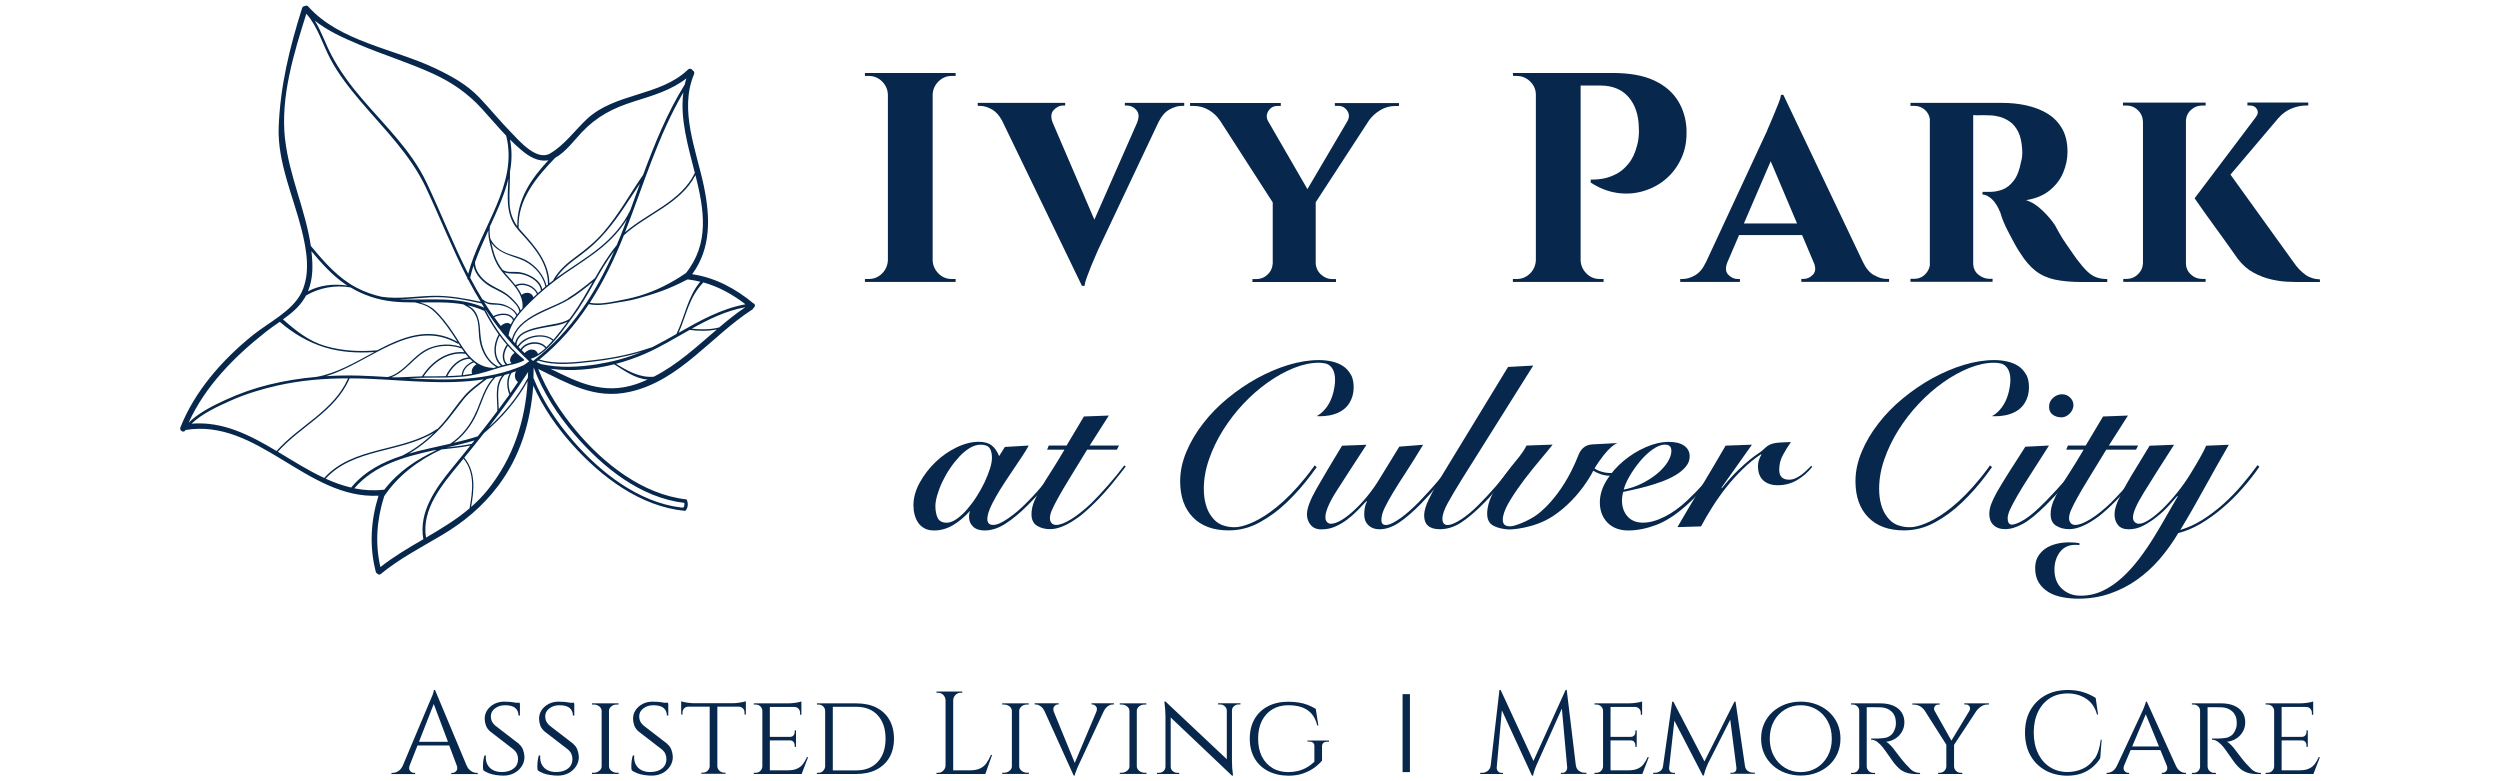 <?xml version="1.0" encoding="UTF-8"?>
<svg xmlns="http://www.w3.org/2000/svg" id="Layer_1" version="1.1" viewBox="0 0 320 100">
  <defs>
    <style> .st0 { fill: #07284c; } </style>
  </defs>
  <path class="st0" d="M96.49,38.87c-2.32-1.92-4.9-3.33-7.89-3.77,2.44-3.33,2.32-7.29,1.5-11.25-.95-4.58-3.21-9.75-1.26-14.36.09-.21-.02-.4-.18-.49-.11-.19-.39-.29-.6-.09-3.62,3.46-9.32,2.94-12.96,6.35-1.54,1.45-2.83,3.29-4.68,4.38-1.73,1.02-3.97-1.63-5.01-2.7-1.4-1.43-2.66-2.99-4.04-4.44-1.57-1.66-3.56-2.75-5.61-3.73-5.23-2.51-12.3-3.43-16.31-7.94-.12-.14-.27-.14-.39-.06-.16,0-.33.07-.39.26-1.59,5.05-2.8,9.92-3,15.25-.17,4.44,1.87,8.87,2.93,13.1.64,2.56,1.18,5.57,0,8.04-1.15,2.4-4.3,3.9-6.3,5.53-3.86,3.13-7.37,7.1-9.21,11.76-.17.43.48.77.65.33,0,0,0,0,0,0,9.26-1.54,15.56,8.89,24.71,8.41-1,3.2-1.19,6.48-.35,9.74.03.12.11.2.2.23.1.13.27.19.44.05,2.4-1.97,5.15-3.39,7.81-4.97,2.81-1.66,5.21-3.67,7.18-6.27,2.87-3.78,4.19-8.25,4.53-12.87,1.24,2.79,3.05,5.38,5,7.55,3.69,4.13,8.72,7.94,14.41,8.48.11.01.32-.31.36-.69.04-.36-.1-.77-.19-.78-5.61-.63-10.63-4.62-14.13-8.82-1.92-2.3-3.69-4.99-4.82-7.87,3.86,1.85,7.18,3.93,11.7,2.93,6.43-1.42,10.42-7.14,15.7-10.54.08-.05.12-.12.14-.19.2-.11.3-.39.08-.57ZM89.64,36.05c-1.62,1.93-1.98,4.46-3.05,6.69,0,0,0,0,0,.01-.97.55-1.93,1.09-2.91,1.59-.11.05-.22.1-.33.16-.02-.01-.04-.01-.07,0-2.36.83-4.8,1.31-7.29,1.6-2.27.26-4.72.59-6.95-.08,2.53-2.05,4.6-4.45,6.33-7.09.98.21,2.01.08,2.99-.09,1.13-.2,2.17-.32,3.27-.63,2.22-.63,3.88-1.14,6.3-2.41.04,0,.07-.02.11-.04.03.01.06.02.09.02.51.06,1.01.16,1.5.28ZM87.77,34.97c-1.83,1.26-3.81,2.26-5.94,2.9-1.01.3-2.05.5-3.09.7-1.05.2-2.18.39-3.24.18,1.74-2.68,3.15-5.6,4.36-8.64,2.93-2.69,7.25-4,9.16-7.69,1.1,4.4,1.84,8.71-1.24,12.56ZM68.7,45.38s0,0,0,0c0,0,0,0,0,0,0,0,0,0,0,0,0,0,0,0,0,0ZM68.07,44.73c-.14,0-.28.04-.42.1-.12.05-.24.13-.35.22-.05.04-.1.09-.15.14-.11-.11-.22-.22-.33-.33-.01-.01-.03-.03-.04-.04,0-.01.02-.03.03-.04.1-.16.22-.29.38-.4.1-.07.21-.13.32-.18.13-.06.27-.11.42-.14.69-.16,1.48,0,1.88.52-.3.27-.61.52-.95.73-.15-.41-.45-.57-.78-.56ZM67.88,43.87c-.14.03-.28.08-.41.13-.11.05-.22.1-.32.17-.15.1-.28.21-.39.35-.04.05-.08.11-.12.17-.09-.09-.17-.18-.26-.27.09-.14.19-.27.31-.39.12-.12.25-.23.4-.33.09-.06.19-.12.29-.18.13-.07.27-.14.41-.19.97-.37,2.15-.35,2.89.22.02.02.05.02.07.02-.26.3-.53.59-.82.87-.45-.57-1.3-.74-2.05-.58ZM67.76,43.15c-.14.05-.28.12-.41.18-.1.05-.19.1-.28.16-.14.09-.28.19-.4.31-.16.14-.3.3-.41.48-.05-.05-.1-.11-.15-.16.03-.45.22-.79.49-1.06.12-.12.26-.23.42-.32.08-.05.16-.09.24-.13.13-.07.27-.13.41-.18.51-.19,1.06-.31,1.51-.41,1.1-.24,2.43-.3,3.46-.83-.55.75-1.12,1.49-1.72,2.2-.03.03-.06.07-.09.1,0-.02,0-.04-.03-.06-.8-.61-2.02-.65-3.05-.27ZM71.02,41.46c-.81.17-1.62.29-2.42.49-.31.07-.63.17-.95.29-.14.05-.28.11-.42.18-.08.04-.15.08-.23.12-.15.09-.29.18-.42.29-.33.28-.57.64-.65,1.11-.1-.11-.19-.21-.29-.32.15-.68.48-1.25.92-1.74.14-.15.29-.3.44-.43.05-.04.1-.09.15-.13.14-.11.28-.22.43-.32.83-.58,1.8-1.02,2.67-1.41.91-.41,1.82-.79,2.67-1.31,1.04-.64,2-1.4,2.94-2.18-.81,1.41-1.6,2.83-2.55,4.15-.14.2-.29.4-.44.6,0,0-.02,0-.02,0-.54.36-1.22.49-1.85.62ZM72.7,38.2c-.95.58-1.99.97-2.99,1.43-.7.32-1.44.69-2.1,1.14-.37.25-.71.52-1.02.83-.5.51-.89,1.11-1.07,1.84-.14-.16-.28-.32-.42-.49.24-1.67,1.56-3.07,2.71-4.21,1.36-1.35,2.83-2.56,4.4-3.65,1.66-1.15,3.39-2.21,4.94-3.51,1.21-1.02,2.26-2.17,3.09-3.49-.14.36-.27.72-.41,1.08-.29.76-.59,1.5-.91,2.24-1.08,1.31-1.95,2.76-2.79,4.23,0,0-.01,0-.02,0-1.1.9-2.2,1.79-3.41,2.53ZM64.11,41.74c-.29-.37-.57-.75-.84-1.14.75-.39,1.99-.49,2.4.39,0,0,0,0,0,0-.11.17-.21.35-.3.53-.37-.35-.94-.13-1.27.22ZM64.95,42.69s0,.06-.01.08c0,0,0,0,0,0,0-.03.01-.05.02-.08ZM64.74,42.54s0,0,0,0c0,0,0,0,0,0,0,0,0,0,0,0ZM65.48,46.49c-.16.04-.32.07-.47.1-.02,0-.05.01-.07.02,0,0,0,0,0,0-.67-.66-.4-1.63.05-2.33,0-.01,0-.02,0-.03.28.32.58.63.88.93-.01,0-.02,0-.04.01-.37.26-.8.94-.35,1.31ZM64.81,44.2c-.47.75-.71,1.75-.09,2.46-.14.03-.28.07-.41.1,0,0,0-.02-.01-.03-1.1-.91-.99-2.61-.35-3.77.3.41.62.81.96,1.2-.03,0-.07,0-.09.04ZM64.12,46.82c-.12.03-.23.07-.35.1,0,0,0,0,0,0-.93-.48-1.5-1.29-1.88-2.25-.34-.84-.39-1.71-.45-2.6-.05-.72-.17-1.42-.53-2.05-.24-.43-.63-.7-1.04-.94.68.15,1.36.37,2.02.67.03.01.06.02.09.02.55,1.05,1.16,2.07,1.85,3.04-.71,1.21-.83,3.03.29,4.02ZM60.44,47.84c-.39.07-.78.13-1.18.18.05-.79.7-1.35,1.38-1.64,0,0,0,0,0,0,.11.09.23.17.35.25-.42.24-.75.74-.56,1.22ZM59.08,48.04c-.08,0-.15.02-.23.02-.53.04-1.06.06-1.59.08.57-1.11,1.55-2.18,2.88-2.21.1.1.21.2.33.3.01,0,.02.02.04.03-.74.33-1.37.94-1.42,1.78,0,0,0,0,0,0ZM53.13,45.99c.78-.72,1.61-1.3,2.65-1.55,1.07-.26,2.24-.22,3.27.16.02,0,.03,0,.05,0,.11.16.22.33.33.48-2.28-.21-4.2,1.23-5.41,3.07,0,0,0,.01,0,.02-1.19.03-2.37.13-3.56.13,0,0,0,0-.01,0-.11,0-.22-.01-.33-.02,1.17-.46,2.11-1.46,3.01-2.3ZM49.62,48.26c-1.21-.08-2.41-.14-3.6-.18-1.43-.04-2.86-.02-4.29.07,5.6-1.65,10.91-7.57,16.85-4.17.04.02.08,0,.1-.02.09.14.18.28.27.42-1.66-.54-3.57-.3-5,.71-1.43,1-2.56,2.74-4.32,3.17ZM59.58,45.29c.12.16.25.31.39.46-1.34.11-2.34,1.22-2.91,2.37,0,0,0,.02,0,.03-.81.02-1.63.02-2.44.02-.13,0-.26,0-.39,0,1.2-1.78,3.11-3.17,5.35-2.88ZM59.75,45.18s-.02-.05-.05-.06c-.65-.83-1.19-1.8-1.76-2.63-.67-.99-1.41-1.98-2.29-2.79-.56-.52-1.19-.77-1.87-.98,1.86-.02,3.73-.08,5.53.24.25.14.49.28.73.43.47.29.76.74.96,1.24.3.8.25,1.69.33,2.53.14,1.5.87,3.05,2.2,3.83-.13.04-.27.09-.4.13-.02-.01-.03-.03-.06-.03-1.48-.05-2.5-.87-3.33-1.91ZM51.59,38.33c-.16,0-.31-.02-.47-.03,1.3-.02,2.61-.16,3.89-.24,2.24-.14,4.45.31,6.63.78.11.18.23.36.34.54-3.27-1.47-6.93-.94-10.4-1.06ZM66.02,29.04c.38.53.86.99,1.29,1.48.51.57.99,1.16,1.43,1.79.85,1.22,1.41,2.6,1.4,4.1,0,0,0,0,0,.01-.06.05-.13.1-.19.15-.33-1.35-1.33-2.53-2.53-3.21-.73-.42-1.58-.6-2.37-.89-.96-.35-1.77-.93-2.25-1.85,0-.02-.02-.02-.03-.03-.1-.53-.12-1.03-.07-1.58.93-2.01,1.86-4.03,2.37-6.11-.08,2.11-.36,4.34.93,6.13ZM66.01,36.47s-.02.02-.03.03c-.37-.47-.78-.92-1.17-1.36-.08-.09-.15-.18-.23-.27.74.27,1.63.05,2.39.27.95.27,2.16.96,2.27,2.04-.13.11-.26.22-.39.34-.48-.99-1.83-1.52-2.84-1.05ZM68.72,37.64c-.15.14-.3.27-.44.41-.21-.66-.99-.73-1.52-.31-.17-.39-.41-.76-.67-1.11,0,0,.02,0,.03,0,.92-.43,2.21.09,2.61,1.02ZM67.58,35.16c-.42-.19-.87-.31-1.33-.35-.66-.05-1.33.11-1.92-.27,0,0,0,0,0,0-.44-.58-.79-1.19-1.03-1.92-.17-.5-.29-1.02-.41-1.54.84,1.23,2.27,1.58,3.64,2.07,1.56.56,2.91,1.9,3.28,3.54-.14.11-.27.23-.4.34-.16-.92-1.02-1.52-1.83-1.88ZM62.93,32.05c.26.99.64,1.86,1.28,2.66,1.13,1.42,2.84,2.72,2.67,4.73,0,0,0,.01,0,.02-.08.09-.17.18-.25.28-.1-.48-.47-.88-.79-1.23-.5-.54-1.03-.99-1.68-1.33-.83-.44-1.63-.79-2.31-1.46-.59-.58-1.06-1.32-1.05-2.16.48-1.36,1.09-2.71,1.71-4.06,0,.27,0,.54.04.84.08.58.24,1.15.39,1.72ZM62.96,36.79c.8.44,1.62.75,2.3,1.4.46.44,1.15,1.03,1.21,1.71,0,0,0,.01,0,.02-.09.11-.18.21-.27.32-.3-.6-.98-.96-1.58-1.21-.36-.15-.76-.18-1.15-.21-.27-.02-.55-.03-.82-.07-.35-.05-.64-.26-.92-.46-.55-.89-1.06-1.81-1.55-2.74.12-.52.26-1.03.43-1.54.21,1.21,1.31,2.22,2.33,2.78ZM61.98,38.66c.16.1.32.18.5.24.36.11.79.09,1.16.11.86.05,2.1.51,2.45,1.38-.11.14-.21.28-.31.43-.5-.89-1.82-.79-2.62-.36-.41-.59-.81-1.18-1.19-1.79ZM71.19,35.61c.77-1.21,1.92-2.06,3.07-2.91,1.21-.89,2.3-1.87,3.28-3.02,1.81-2.12,2.86-3.96,4.38-6.19-.42,1.14-.83,2.28-1.24,3.41-.93,1.93-2.34,3.5-4,4.84-1.65,1.33-3.48,2.42-5.21,3.65-.09.07-.18.14-.27.21ZM88.94,22.14c-1.79,3.69-5.99,5.04-8.94,7.59,2.36-6.03,4.19-12.29,7.47-17.9-.45,3.36.6,6.86,1.47,10.31ZM71.08,20.19c1.31-.71,2.51-2.33,3.38-3.25,1.97-2.07,4.01-3.11,6.75-3.97,2.35-.74,4.71-1.42,6.65-2.94-.08.27-.16.53-.22.8-2.25,3.63-3.84,7.57-5.32,11.55-1.68,2.43-3.1,5.04-5.03,7.29-1.04,1.22-2.25,2.21-3.54,3.16-1.15.84-2.23,1.75-2.93,3.01,0,.01,0,.02,0,.03-.17.13-.33.26-.5.4-.03-2.72-1.88-4.8-3.61-6.71-.11-.12-.22-.25-.32-.38,0,0,0,0,0-.01-.16-3.63,2.31-6.52,4.69-8.99ZM65.28,21.97c.24-1.34.28-2.71,0-4.11.46.46.92.9,1.42,1.32,1,.85,2.15,1.57,3.5,1.33-2.22,2.38-4.03,4.98-3.99,8.44-.62-.87-.94-1.81-.99-2.95-.05-1.34.07-2.69.06-4.03ZM45.9,5.68c3.14,1.33,6.41,2.33,9.52,3.75,2.44,1.12,4.45,2.51,6.25,4.48,1.05,1.15,2.05,2.34,3.12,3.46,1.59,6.26-3.36,11.84-4.86,17.68-1.96-3.83-3.51-7.86-5.36-11.74-1.93-4.04-5.27-7.21-8.15-10.57-1.52-1.76-2.91-3.63-4-5.69-.77-1.46-1.27-3.03-2.13-4.41,1.66,1.32,3.67,2.22,5.6,3.03ZM36.48,17.79c-.59-5.41,1.12-10.92,2.73-16.03,1.47,1.65,2.05,3.85,3.07,5.77,1.05,1.99,2.46,3.77,3.91,5.48,3.01,3.54,6.36,6.8,8.36,11.07,1.79,3.82,3.34,7.75,5.27,11.51,0,0,0,.01,0,.02-.02.1.04.17.12.2.05.1.1.2.15.29.45.86.93,1.7,1.44,2.53-1.99-.43-3.98-.8-6.02-.77-2.21.04-4.44.45-6.64.13-1.13-.25-2.22-.63-3.28-1.19-2.32-1.23-4.09-3.26-5.74-5.25-.02-.02-.04-.04-.06-.05-.69-4.66-2.78-9-3.3-13.7ZM39.86,32.15c1.31,1.57,2.7,3.13,4.41,4.28.06.04.13.08.19.12-1.74-.25-3.5-.08-5.04.74.67-1.63.65-3.37.44-5.14ZM38.95,38.23c.08-.13.15-.26.22-.4,1.69-1.01,3.76-1.38,5.7-1.04,1.66.99,3.45,1.59,5.39,1.8.95.1,1.91.12,2.88.12.5.13.99.25,1.47.48.5.24.92.62,1.3,1.01.98,1.01,1.78,2.2,2.53,3.38.03.05.07.11.1.16-3.6-2-6.95-.64-10.27,1.1,0,0-.01,0-.02,0-2.21.19-4.43.08-6.57-.54-2.15-.62-3.79-1.95-5.46-3.42,1.05-.75,2.06-1.57,2.72-2.66ZM34.03,42.47c.56-.44,1.17-.85,1.78-1.28,1.68,1.46,3.59,2.6,5.72,3.26,2.06.64,4.24.76,6.38.61-2.44,1.31-4.88,2.75-7.4,3.18-2.04.18-4.07.5-6.06.99-1.92.47-3.79,1.13-5.59,1.96-1.59.73-3.45,1.65-4.72,2.92,2.12-4.69,5.89-8.49,9.9-11.64ZM24.52,54.23c1.37-1.31,3.37-2.22,5.05-2.97,1.89-.84,3.88-1.44,5.89-1.9,2.98-.68,6.04-.93,9.09-.93-1.83,4.18-6.24,6.02-9.15,9.3-3.4-2.03-6.86-3.83-10.89-3.5ZM35.56,57.83c2.94-3.3,7.38-5.15,9.19-9.4.87,0,1.74.02,2.6.06,4.83.21,9.81.81,14.57.07-.86.65-1.74,1.26-2.46,2.08-.94,1.07-1.71,2.28-2.63,3.36-.26.31-.55.62-.84.92-.02,0-.05,0-.07.01-4.41,2.97-10.7,2.13-14.42,6.25-2.03-.94-3.98-2.18-5.94-3.36ZM66.29,48.9s0,0,.01,0c-.32.47-.64.94-.97,1.41-.3-.86-.34-1.78.15-2.58.19-.06.38-.14.56-.21-.21.48-.2,1.03.25,1.37ZM66.26,47.51s.01-.03.02-.05c0,0,0-.01,0-.02.01,0,.02,0,.04-.01,0,0-.01,0-.01,0-.02.02-.03.05-.05.07ZM65.21,50.5c-.45.63-.91,1.25-1.37,1.87-.03-1.55-.38-3.12.74-4.37.22-.06.44-.12.65-.19-.44.84-.37,1.81-.03,2.69ZM63.66,52.61c-.83,1.1-1.67,2.19-2.53,3.27-.02,0-.05,0-.08,0-.95.31-1.95.56-2.96.8,1.25-.91,2.23-2.2,2.88-3.59.77-1.66,1.15-3.49,2.48-4.82.27-.06.55-.12.82-.19-1,1.32-.6,2.93-.61,4.53ZM60.74,56.37c-.12.15-.24.29-.35.44-1.06.23-2.13.34-3.21.46,0,0,0,0,0,0,1.22-.27,2.42-.55,3.56-.9ZM60.98,52.61c-.69,1.67-1.84,3.2-3.36,4.19-1.75.4-3.55.76-5.27,1.26,1.6-.94,3.05-2.19,4.28-3.53.96-1.05,1.77-2.23,2.65-3.34.86-1.09,1.96-1.85,3.05-2.69.27-.05.54-.09.81-.15-1.09,1.2-1.53,2.78-2.14,4.26ZM44.96,62.41c-1.13-.26-2.22-.66-3.28-1.14,3.57-3.89,9.51-3.29,13.84-5.86-1.2,1.15-2.57,2.18-4.03,2.91-2.48.81-4.77,1.97-6.51,4.05-.01.01-.01.03-.02.04ZM45.36,62.5c2.55-2.96,6.29-4,10.05-4.84.17-.02.34-.04.51-.06-2.59,1.22-4.87,2.69-6.75,5.1-.04-.01-.09-.02-.14-.01-1.28.14-2.49.05-3.67-.18ZM48.69,72.58c-.7-3.05-.46-6.1.49-9.07,1.76-2.65,4.46-4.66,7.33-5.98,1.24-.14,2.48-.25,3.7-.5-.77.96-1.54,1.91-2.32,2.86-2.1,2.56-4.34,5.65-3.7,9.13-1.89,1.1-3.78,2.21-5.5,3.56ZM54.53,68.82c-.61-3.67,2.12-6.85,4.3-9.5.17-.2.33-.4.5-.61,1.49,1.8,1.16,4.21.77,6.36-1.7,1.45-3.62,2.6-5.56,3.74ZM62.46,62.66c-.66.83-1.39,1.56-2.16,2.24.39-2.17.63-4.52-.87-6.32.85-1.04,1.7-2.09,2.53-3.15,2.22-1.87,4.18-4.11,5.58-6.65-.3,5.08-1.82,9.78-5.08,13.88ZM67.59,47.74c0,.21-.01.42-.02.62-1.26,2.39-3.01,4.51-5.01,6.32,1.76-2.27,3.45-4.6,5.01-7.02,0-.01.02-.03.03-.04,0,.04,0,.08,0,.12ZM66.36,47.41s.03-.01.05-.02c0,0,0,0,0,0,0,0,0,.01-.01.02-.01,0-.02,0-.04,0ZM66.63,47.31s.02,0,.03-.01c0,0-.01.01-.02.02t0,0s0,0,0,0ZM67.61,46.33c-.12.1-.25.2-.38.28-.08.05-.15.11-.23.15-4.63,2.01-9.65,1.95-14.64,1.66.81-.04,1.62-.08,2.43-.08,1.47,0,2.93,0,4.39-.13,1.41-.12,2.73-.51,4.07-.94.64-.21,1.28-.39,1.94-.53.64-.13,1.27-.28,1.86-.58.02,0,.03-.02.04-.03.02-.03,0-.07-.02-.1,0,0,0,0,0,0,0,0,0-.02-.01-.03-2.12-1.69-3.68-3.96-4.93-6.34,0,0,.01-.02.02-.03,1.39,2.12,2.99,4.1,4.81,5.88.19.18.38.37.58.55.07.06.13.12.19.18-.04.03-.08.06-.12.1ZM65.96,45.27s0,0,.01,0c0,0,0,0,0,0,0,0,0,0,0,0ZM66.12,45.43s.03.03.05.04c-.02-.01-.03-.02-.05-.04,0,0,0,0,0,0ZM66.44,45.71s.04.03.06.05c0,0,0,0,0,0-.01-.02-.03-.03-.05-.05ZM68.19,46.17c-.08-.07-.15-.14-.23-.21-.01,0-.02-.02-.03-.03,0,0,.01,0,.02,0,.14-.05.27-.1.41-.16.91-.41,1.68-1.12,2.35-1.86.94-1.02,1.73-2.17,2.56-3.27,2.03-2.69,3.33-5.86,5.36-8.54-2.36,5.37-5.48,10.26-10.19,13.94-.06.05-.11.09-.17.14-.03,0-.05,0-.07,0ZM73.56,55.64c3.6,4.17,8.4,8.07,14.04,8.73-.01.02.01.14,0,.27,0,.12-.04.25-.14.32-.07.04-.13,0-.3,0-5.46-.67-10.34-4.52-13.83-8.56-2.02-2.33-3.88-5.07-5.05-8.03.02-.44.03-.88.03-1.33,1.17,3.18,3.11,6.13,5.24,8.59ZM68.65,46.33c.08-.06.15-.12.23-.18,2.24.72,4.68.4,6.97.14,2.12-.23,4.21-.62,6.25-1.23-1.82.75-3.7,1.25-5.68,1.57-2.36.37-4.84.49-7.19-.03-.19-.09-.38-.18-.57-.27ZM81.45,49.16c-4.21,1.42-7.47-.21-10.99-1.96,2.65.37,5.49.1,8.15-.57,1.35.84,2.71,1.85,4.29,1.95-.47.21-.95.41-1.45.58ZM83.67,48.22c-1.76.16-3.36-.75-4.82-1.65,1.29-.34,2.54-.78,3.7-1.28,1.96-.86,3.82-2,5.72-3.06,1.17.15,2.34.17,3.49-.06-2.58,2.2-5.06,4.52-8.08,6.05ZM92.06,41.91c-1.16.29-2.33.29-3.52.16,2.18-1.21,4.4-2.3,6.87-2.75-1.17.79-2.28,1.67-3.35,2.59ZM86.86,42.6c.98-2.16,1.29-4.5,3.17-6.45,1.97.55,3.74,1.53,5.39,2.8-3.1.56-5.84,2.1-8.56,3.65Z"></path>
  <g>
    <path class="st0" d="M119.27,9.34h-8.56v.38h.5c.66,0,1.23.24,1.7.71.47.47.72,1.04.74,1.7v21.17c-.03.66-.27,1.23-.74,1.7-.47.47-1.04.71-1.7.71h-.5v.38h11.61v-.38h-.5c-.66,0-1.23-.23-1.7-.71-.47-.47-.72-1.04-.74-1.7V12.13c.02-.66.27-1.23.74-1.7s1.04-.71,1.7-.71h.5v-.38h-3.06Z"></path>
    <path class="st0" d="M143.98,13.51h.27c.46,0,.86.19,1.2.57.34.38.38.92.1,1.6h.01l-5.48,12.44-5.36-12.48c-.24-.67-.19-1.19.16-1.56.36-.38.74-.57,1.15-.57h.31v-.34h-11.19v.38h.27c.51,0,1.04.16,1.59.48.48.28.89.75,1.24,1.38l10.24,21.18h.34c.02-.28.12-.65.29-1.11.17-.46.35-.94.55-1.43.2-.5.4-.94.57-1.34.18-.39.29-.66.34-.78l7.72-16.32c.37-.74.83-1.28,1.37-1.58.56-.32,1.09-.48,1.6-.48h.31v-.38h-7.6v.34Z"></path>
    <path class="st0" d="M170.84,13.55h.46c.48,0,.87.21,1.15.63.28.42.28.87,0,1.36h0s-5.1,8.67-5.1,8.67l-5.05-8.73c-.22-.43-.21-.86.05-1.27.27-.43.66-.65,1.17-.65h.42v-.38h-11.61v.38h.46c.71,0,1.36.18,1.95.53.59.36,1.06.8,1.41,1.34h.01s6.75,10.48,6.75,10.48v7.79c-.03.56-.24,1.04-.65,1.43-.41.4-.9.59-1.49.59h-.46v.38h10.7v-.38h-.46c-.56,0-1.05-.2-1.47-.59-.42-.39-.64-.87-.67-1.43v-7.81l6.83-10.49c.35-.49.82-.92,1.4-1.28.6-.37,1.24-.55,1.93-.55h.5v-.38h-8.21v.38Z"></path>
    <path class="st0" d="M215.88,16.68c-.05-1.4-.41-2.66-1.09-3.76-.68-1.11-1.69-1.98-3.06-2.62-1.36-.64-3.14-.96-5.33-.96h-12.76l.04.38h.46c.66,0,1.24.24,1.72.71.48.47.73,1.04.73,1.7v21.17c-.03.66-.27,1.23-.74,1.7s-1.04.71-1.7.71h-.5v.38h11.61v-.38h-.5c-.66,0-1.23-.23-1.7-.71-.47-.47-.72-1.04-.74-1.7V10.95h2.52c1.55,0,2.76.49,3.61,1.47.85.98,1.29,2.29,1.32,3.92.03.36.02.74-.02,1.17-.04.42-.11.8-.21,1.13-.25.97-.62,1.75-1.11,2.33-.48.59-1,1.02-1.55,1.3-.55.28-1.07.47-1.57.57-.5.1-1.06.15-1.7.15v.38c1.1.71,2.22,1.15,3.38,1.32,1.16.17,2.28.09,3.36-.23,1.08-.32,2.04-.83,2.88-1.55.84-.71,1.5-1.6,1.99-2.67s.7-2.25.65-3.55Z"></path>
    <path class="st0" d="M239.88,35.23c-.56-.32-1.03-.87-1.41-1.66h0l-10.2-21.43h-.3c-.03.25-.13.61-.31,1.05-.18.45-.37.92-.57,1.41-.2.5-.4.94-.57,1.34-.18.4-.29.67-.34.82l-7.82,16.81h-.01c-.36.79-.82,1.34-1.37,1.66-.56.32-1.1.48-1.6.48h-.31v.38h7.64v-.38h-.31c-.43,0-.83-.18-1.18-.55-.35-.36-.39-.88-.13-1.55l1.51-3.52h8.07l1.59,3.76c.16.55.1.99-.2,1.3-.36.37-.75.55-1.18.55h-.31v.38h11.23v-.38h-.31c-.51,0-1.05-.16-1.6-.48ZM223.22,28.6l3.43-7.96,3.37,7.96h-6.8Z"></path>
    <path class="st0" d="M267.12,34.69c-.38-.37-.83-.9-1.34-1.58-.43-.61-.85-1.2-1.24-1.78-.4-.57-.72-1.08-.97-1.53-.26-.45-.43-.77-.53-.97-.38-.59-.91-1.21-1.59-1.87-.68-.66-1.38-1.11-2.12-1.34,1.25-.2,2.26-.62,3.04-1.26.78-.64,1.35-1.39,1.72-2.27.37-.88.55-1.76.55-2.66,0-1.2-.24-2.2-.71-3-.47-.8-1.1-1.44-1.89-1.91-.79-.47-1.68-.81-2.67-1.03-.99-.22-2.01-.32-3.06-.32h-11.77v.38h.5c.53,0,1,.19,1.39.55.32.3.52.68.59,1.13v18.73c-.07.44-.27.82-.59,1.14-.39.4-.87.59-1.43.59h-.46v.38h10.51v-.38h-.38c-.51,0-.99-.18-1.43-.53-.45-.36-.67-.85-.67-1.49V14.73c.2.02.48.03.86.02.39-.01.83,0,1.32.02.33,0,.72.06,1.16.17.45.11.89.32,1.32.61.43.29.8.73,1.09,1.3.29.57.46,1.33.52,2.27.02.36.02.68-.02.96-.04.28-.08.5-.13.65-.2,1.07-.52,1.88-.96,2.43-.43.55-.91.92-1.43,1.11-.52.19-1.05.29-1.59.29h-.95v.34c.36,0,.74.19,1.16.55.42.37.8.96,1.13,1.78.08.3.21.69.4,1.15.19.46.41.93.67,1.41.25.48.51.96.76,1.43.25.47.5.87.73,1.2.59.94,1.23,1.69,1.93,2.24s1.53.92,2.48,1.13c.95.2,2.12.31,3.5.31h3.21v-.38c-.53,0-1.01-.08-1.41-.23-.41-.15-.8-.41-1.18-.78Z"></path>
    <path class="st0" d="M280.41,35.11c-.41-.39-.61-.87-.61-1.43V15.57c0-.59.2-1.08.61-1.47.41-.39.9-.59,1.49-.59h.42v-.38h-10.58v.38h.42c.59,0,1.08.2,1.49.59.41.4.62.89.65,1.47v18.11c-.03.56-.24,1.04-.65,1.43-.41.4-.9.59-1.49.59h-.38v.38h10.54v-.38h-.42c-.59,0-1.08-.2-1.49-.59Z"></path>
    <path class="st0" d="M295.08,35.15c-.53-.37-1.05-.91-1.53-1.62l-8.05-11.18,6.17-7.28h.01c.41-.48.93-.87,1.57-1.15.64-.28,1.32-.42,2.06-.42h.15v-.38h-7.79v.38h.3c.43,0,.74.16.92.48.18.32.13.66-.15,1.01h.01s-7.84,10.39-7.84,10.39c.46.66.88,1.26,1.26,1.8.38.53.8,1.11,1.24,1.72.45.61.88,1.21,1.3,1.8.42.59.78,1.1,1.09,1.53.31.43.52.74.65.92.59.76,1.26,1.35,2.02,1.76.76.41,1.52.69,2.27.86.75.17,1.42.26,2.01.29.59.03,1.01.04,1.26.04h2.94v-.34c-.71-.02-1.34-.22-1.87-.59Z"></path>
  </g>
  <g>
    <path class="st0" d="M60.32,98.7c-.25-.14-.45-.39-.6-.73h0l-4.04-9.66h-.14c0,.08-.03.21-.08.38-.05.17-.12.35-.2.53-.07.18-.17.4-.28.65l-3.43,8.15c-.16.32-.35.55-.58.69-.25.15-.49.22-.72.22h-.14v.15h3.03v-.15h-.14c-.12,0-.24-.04-.35-.11-.12-.07-.2-.18-.25-.32-.05-.13-.04-.29.02-.48l1.02-2.6h4.06l.97,2.58c.1.29.08.52-.06.68-.15.17-.32.25-.51.25h-.14v.15h3.39v-.15h-.12c-.23,0-.47-.07-.72-.22ZM53.63,94.95l1.89-4.84,1.82,4.84h-3.72Z"></path>
    <path class="st0" d="M66.46,95.24l-3.05-2.35c-.15-.13-.27-.26-.35-.39-.09-.13-.15-.26-.18-.4-.03-.14-.05-.27-.05-.4-.01-.4.16-.74.52-1.02.36-.28.79-.41,1.29-.41.59,0,1.03.12,1.31.35.28.24.42.56.42.97h.18v-1.49s-.02,0-.02,0v-.15h-.54c-.06-.01-.11-.03-.17-.04-.16-.02-.34-.05-.55-.07-.21-.02-.46-.03-.74-.03-.46,0-.88.1-1.26.29-.38.2-.68.46-.9.79-.22.33-.33.7-.33,1.12,0,.26.05.54.15.83.1.29.29.56.57.8l3.01,2.32c.19.17.33.35.41.55.09.2.13.41.13.66,0,.49-.18.89-.54,1.18-.36.3-.85.45-1.47.47-.44.01-.83-.07-1.16-.23-.33-.16-.58-.41-.75-.73-.17-.32-.24-.71-.2-1.16h-.18c-.06.19-.11.41-.14.65s-.05.47-.05.69.01.39.04.54c.19.16.43.29.72.4s.6.18.94.23c.34.05.65.07.94.07.49,0,.94-.11,1.35-.32.41-.22.73-.51.97-.88.24-.37.36-.78.35-1.22-.01-.29-.07-.58-.18-.88-.11-.3-.28-.54-.51-.73Z"></path>
    <path class="st0" d="M73.42,95.24l-3.05-2.35c-.15-.13-.27-.26-.35-.39-.09-.13-.15-.26-.18-.4-.03-.14-.05-.27-.05-.4-.01-.4.16-.74.52-1.02.36-.28.79-.41,1.29-.41.59,0,1.03.12,1.31.35.28.24.42.56.42.97h.18v-1.49s-.02,0-.02,0v-.15h-.54c-.06-.01-.11-.03-.17-.04-.16-.02-.34-.05-.55-.07-.21-.02-.46-.03-.74-.03-.46,0-.88.1-1.26.29-.38.2-.68.46-.9.79-.22.33-.33.7-.33,1.12,0,.26.05.54.15.83.1.29.29.56.57.8l3.01,2.32c.19.17.33.35.41.55.09.2.13.41.13.66,0,.49-.18.89-.54,1.18-.36.3-.85.45-1.47.47-.44.01-.83-.07-1.16-.23-.33-.16-.58-.41-.75-.73-.17-.32-.24-.71-.2-1.16h-.18c-.06.19-.11.41-.14.65s-.05.47-.05.69.01.39.04.54c.19.16.43.29.72.4s.6.18.94.23c.34.05.65.07.94.07.49,0,.94-.11,1.35-.32.41-.22.73-.51.97-.88.24-.37.36-.78.35-1.22-.01-.29-.07-.58-.18-.88-.11-.3-.28-.54-.51-.73Z"></path>
    <path class="st0" d="M78.25,90.41c.2-.16.43-.23.72-.23h.2v-.15s-1.22,0-1.22,0h-2.18v.15h.21c.28,0,.52.08.72.23.2.16.3.35.31.58v7.11c0,.22-.11.41-.31.57-.2.16-.43.24-.72.24h-.21v.15h3.42v-.15h-.21c-.28,0-.52-.08-.72-.24-.2-.16-.3-.35-.31-.57v-7.11c0-.23.11-.42.31-.58Z"></path>
    <path class="st0" d="M85.45,95.24l-3.05-2.35c-.15-.13-.27-.26-.35-.39-.09-.13-.15-.26-.18-.4-.03-.14-.05-.27-.05-.4-.01-.4.16-.74.52-1.02.36-.28.79-.41,1.29-.41.59,0,1.03.12,1.31.35.28.24.42.56.42.97h.18v-1.49s-.02,0-.02,0v-.15h-.54c-.06-.01-.11-.03-.17-.04-.16-.02-.34-.05-.55-.07-.21-.02-.46-.03-.74-.03-.46,0-.88.1-1.26.29-.38.2-.68.46-.9.79-.22.33-.33.7-.33,1.12,0,.26.05.54.15.83.1.29.29.56.57.8l3.01,2.32c.19.17.33.35.41.55.09.2.13.41.13.66,0,.49-.18.89-.54,1.18-.36.3-.85.45-1.47.47-.44.01-.83-.07-1.16-.23-.33-.16-.58-.41-.75-.73-.17-.32-.24-.71-.2-1.16h-.18c-.06.19-.11.41-.14.65s-.05.47-.05.69.01.39.04.54c.19.16.43.29.72.4s.6.18.94.23c.34.05.65.07.94.07.49,0,.94-.11,1.35-.32.41-.22.73-.51.97-.88.24-.37.36-.78.35-1.22-.01-.29-.07-.58-.18-.88-.11-.3-.28-.54-.51-.73Z"></path>
    <path class="st0" d="M94.41,89.97c-.23.03-.44.04-.64.04h-4.9c-.2,0-.42-.01-.65-.04-.23-.02-.44-.06-.62-.1-.19-.04-.32-.07-.41-.11v1.7h.17v-.24c0-.21.07-.39.2-.54.14-.15.32-.22.55-.23h2.73v7.64c-.01.22-.1.41-.27.57-.17.16-.38.24-.62.24h-.18v.15h3.1v-.15h-.16c-.24,0-.45-.08-.62-.24-.17-.16-.26-.35-.27-.57v-7.64h2.73c.23,0,.41.09.55.23.14.15.2.32.2.54v.24h.17v-1.7c-.09.03-.23.07-.42.11-.19.04-.4.07-.63.1Z"></path>
    <path class="st0" d="M102.79,97.78c-.19.26-.44.46-.75.6-.31.15-.71.22-1.21.22h-2.29v-3.83h2.56c.21,0,.37.06.47.19.1.13.15.27.15.44v.2h.17v-2.11h-.17v.2c0,.17-.05.32-.15.44-.1.13-.26.19-.47.19h-2.56v-3.83h3.12c.23,0,.41.07.55.23.14.15.2.33.2.54v.23h.17v-1.7c-.13.05-.37.1-.72.16-.35.05-.68.08-1,.08h-4.37v.15h.21c.25,0,.46.08.62.23.16.15.25.34.26.57v7.13c-.01.22-.1.41-.26.57-.16.16-.37.24-.62.24h-.21v.15h6.12l.83-2.16h-.15c-.14.32-.31.61-.5.87Z"></path>
    <path class="st0" d="M112.18,90.57c-.72-.36-1.58-.54-2.58-.54h-5.03v.15h.18c.24,0,.44.08.61.23.17.16.25.35.26.6v7.08c-.01.22-.1.41-.26.58-.16.17-.36.25-.6.25h-.2v.15h5.03c.99,0,1.85-.18,2.58-.55.72-.37,1.28-.89,1.67-1.56.39-.67.59-1.48.59-2.41s-.2-1.74-.59-2.42c-.39-.68-.95-1.2-1.67-1.56ZM112.35,97.52c-.67.73-1.58,1.09-2.75,1.09h-3v-8.14h3c1.17,0,2.08.36,2.75,1.09.67.73,1,1.72,1,2.98s-.33,2.25-1,2.98Z"></path>
    <path class="st0" d="M126.29,97.65c-.21.3-.48.54-.82.7-.34.17-.77.25-1.3.25h-2.16v-8.98c.01-.26.11-.48.29-.67.19-.18.41-.28.67-.28h.2v-.15h-3.3v.15h.2c.26,0,.48.09.67.28.18.19.28.41.29.67v8.35c0,.26-.11.48-.29.67-.19.19-.41.28-.67.28h-.2v.15h6.25l.87-2.44h-.15c-.16.38-.35.72-.56,1.02Z"></path>
    <path class="st0" d="M130.76,90.41c.2-.16.43-.23.72-.23h.2v-.15s-1.22,0-1.22,0h-2.18v.15h.21c.28,0,.52.08.72.23.2.16.3.35.31.58v7.11c0,.22-.11.41-.31.57-.2.16-.43.24-.72.24h-.21v.15h3.42v-.15h-.21c-.28,0-.52-.08-.72-.24-.2-.16-.3-.35-.31-.57v-7.11c0-.23.11-.42.31-.58Z"></path>
    <path class="st0" d="M139.7,90.17h.11c.18,0,.34.08.48.25.14.16.15.38.05.67l-2.77,6.56-2.69-6.56c-.09-.28-.07-.51.06-.67.14-.17.29-.25.46-.25h.12v-.15h-3.09v.15h.12c.2,0,.41.07.63.22.22.15.41.39.56.73h0l3.69,8.15h.14c0-.1.04-.24.11-.41.06-.17.13-.34.2-.52.07-.18.17-.38.28-.62l3.1-6.64c.16-.32.34-.55.55-.69.22-.15.44-.22.65-.22h.12v-.15h-2.86v.15Z"></path>
    <path class="st0" d="M145.81,90.41c.2-.16.43-.23.72-.23h.2v-.15s-1.22,0-1.22,0h-2.18v.15h.21c.28,0,.52.08.72.23.2.16.3.35.31.58v7.11c0,.22-.11.41-.31.57-.2.16-.43.24-.72.24h-.21v.15h3.42v-.15h-.21c-.28,0-.52-.08-.72-.24-.2-.16-.3-.35-.31-.57v-7.11c0-.23.11-.42.31-.58Z"></path>
    <path class="st0" d="M157.64,90.02h-1.72v.15h.26c.23,0,.43.08.59.23.16.15.25.34.26.56v6.22l-7.84-7.38h-.15c.09.74.14,1.37.14,1.88v6.45c0,.22-.08.41-.24.56-.16.15-.36.23-.59.23h-.26v.15h2.85v-.15h-.26c-.22,0-.41-.08-.58-.23-.17-.15-.25-.34-.25-.56h0v-6.29s7.84,7.44,7.84,7.44h.14c-.05-.37-.09-.71-.11-1-.02-.3-.03-.6-.03-.93v-6.39c0-.22.08-.41.25-.56.17-.15.36-.23.58-.23h.26v-.15h-1.13Z"></path>
    <path class="st0" d="M167.34,94.92h.21c.22,0,.39.05.52.15.12.1.18.25.17.44v2c-.33.3-.66.55-1.02.75-.36.2-.73.34-1.11.43-.38.09-.78.14-1.21.14-.76,0-1.44-.17-2.02-.52-.58-.35-1.03-.84-1.36-1.48-.32-.64-.48-1.4-.48-2.28s.16-1.64.48-2.28c.32-.64.77-1.13,1.35-1.48s1.25-.52,2.01-.52c.7,0,1.31.09,1.81.28.5.19.91.47,1.23.85.32.38.54.87.69,1.46h.14l-.33-2.12c-.33-.21-.68-.38-1.05-.52-.37-.14-.75-.24-1.16-.3-.41-.06-.84-.1-1.3-.1-.98,0-1.85.19-2.59.57-.74.38-1.32.92-1.73,1.63-.41.7-.62,1.55-.62,2.53s.21,1.81.62,2.52c.41.7.99,1.25,1.73,1.63.74.38,1.6.58,2.6.59.71,0,1.35-.1,1.91-.3.56-.2,1.04-.45,1.44-.75.4-.3.72-.6.95-.89v-1.81c0-.4.23-.6.68-.6h.21v-.15h-2.76v.15Z"></path>
    <path class="st0" d="M202.1,98.67c-.21-.16-.33-.39-.39-.68l-1.17-9.68h-.14l-4.12,9.09-4.2-9.09h-.15l-1.12,9.66h0c-.04.3-.16.54-.38.7-.21.17-.45.25-.72.25h-.24v.15h2.92v-.14h-.23c-.16,0-.3-.07-.41-.2-.12-.14-.17-.28-.17-.44v-.05h0s.66-7.31.66-7.31l3.85,8.35h.15c.03-.21.09-.43.17-.67.08-.24.2-.53.35-.87l3.16-7.04.68,7.54v.04c0,.16-.06.31-.17.44-.11.14-.25.2-.42.2h-.22v.14h3.27v-.15h-.24c-.26,0-.5-.08-.71-.25Z"></path>
    <path class="st0" d="M210.4,97.78c-.19.26-.44.46-.75.6-.31.15-.71.22-1.21.22h-2.29v-3.83h2.56c.21,0,.37.06.47.19.1.13.15.27.15.44v.2h.17v-2.11h-.17v.2c0,.17-.05.32-.15.44s-.26.19-.47.19h-2.56v-3.83h3.12c.23,0,.41.07.55.23.14.15.2.33.2.54v.23h.17v-1.7c-.13.05-.37.1-.72.16-.35.05-.68.08-1,.08h-4.37v.15h.21c.25,0,.46.08.62.23.16.15.25.34.26.57v7.13c-.01.22-.1.41-.26.57-.16.16-.37.24-.62.24h-.21v.15h6.12l.83-2.16h-.15c-.14.32-.31.61-.5.87Z"></path>
    <path class="st0" d="M223.72,98.69c-.2-.15-.32-.36-.36-.62l-1.21-8.26h-.14l-3.84,7.65-3.98-7.65h-.15l-1.17,8.24h0c-.03.27-.14.48-.34.63-.2.15-.43.23-.69.23h-.23v.15h2.79v-.14h-.21c-.22-.01-.37-.08-.45-.22-.07-.12-.1-.24-.1-.37l.68-6.08,3.63,7.01h.15c.04-.21.1-.43.18-.67.08-.24.2-.53.35-.87l2.84-5.6.79,6.14h0c.02.14,0,.28-.08.42-.08.14-.23.22-.46.23h-.23v.14h3.13v-.15h-.23c-.25,0-.48-.08-.68-.23Z"></path>
    <path class="st0" d="M234.1,91.12c-.47-.42-1.01-.75-1.63-.97-.62-.23-1.28-.34-1.98-.34s-1.36.11-1.97.34c-.61.23-1.15.55-1.62.97-.47.42-.83.92-1.09,1.5-.26.58-.39,1.22-.39,1.92s.13,1.34.39,1.92.63,1.08,1.09,1.5c.47.42,1.01.75,1.62.97.61.22,1.27.34,1.97.34s1.36-.11,1.98-.34c.62-.23,1.16-.55,1.63-.97.47-.42.83-.92,1.09-1.5.26-.58.39-1.22.39-1.92s-.13-1.34-.39-1.92c-.26-.58-.63-1.08-1.09-1.5ZM233.94,96.78c-.35.64-.83,1.15-1.43,1.51-.6.36-1.28.54-2.02.54s-1.4-.18-2-.54c-.6-.36-1.08-.86-1.43-1.51-.35-.64-.53-1.39-.53-2.23s.18-1.6.53-2.24c.35-.64.83-1.14,1.43-1.5.6-.36,1.27-.54,2-.54s1.42.18,2.02.54c.6.36,1.08.86,1.43,1.5.35.64.53,1.38.53,2.24s-.18,1.59-.53,2.23Z"></path>
    <path class="st0" d="M244.48,98.37c-.18-.17-.37-.37-.58-.6-.2-.23-.41-.47-.61-.73-.21-.26-.44-.56-.7-.91-.16-.23-.35-.47-.58-.71-.23-.24-.42-.4-.6-.47.45-.05.86-.19,1.21-.42.36-.23.64-.53.84-.89.2-.36.3-.75.3-1.17,0-.38-.07-.72-.21-1.02-.14-.3-.35-.56-.61-.77-.27-.21-.59-.37-.96-.48-.38-.11-.8-.17-1.27-.17h-3.78v.15h.21c.24,0,.44.08.6.23.14.14.22.31.24.51v7.26c-.02.19-.1.36-.24.51-.16.16-.36.24-.6.24h-.21v.15h3.09l-.02-.15h-.2c-.24,0-.44-.08-.6-.24-.16-.16-.25-.35-.26-.57v-7.6c.06,0,.23,0,.5,0,.35,0,.76,0,1.23.01.3.01.57.06.81.15.24.09.45.22.62.38.18.16.31.35.41.57.09.22.15.47.16.75.01.16,0,.32-.01.47-.02.15-.05.28-.09.39-.14.42-.33.72-.58.9-.25.18-.51.29-.79.32-.28.03-.56.06-.84.07-.25,0-.54,0-.86,0v.15c.29,0,.57.1.83.31.26.21.49.44.69.7.03.04.12.16.26.35.14.2.3.41.47.66.17.24.33.46.47.67.15.21.24.33.28.38.16.19.35.39.57.6.22.21.51.38.87.52.36.14.81.21,1.36.21h.47v-.15c-.27,0-.51-.05-.72-.14-.21-.1-.4-.23-.57-.4Z"></path>
    <path class="st0" d="M251.44,90.17h.18c.22,0,.38.09.48.26.1.17.09.36-.02.56l-2.3,3.81-2.15-3.82h0c-.1-.18-.1-.36,0-.53.1-.18.25-.26.47-.26h.18v-.15h-3.5v.15h.18c.29,0,.56.07.79.2.24.14.43.32.6.55h0s2.78,4.38,2.78,4.38v2.79c-.01.22-.1.41-.26.57-.17.16-.37.24-.61.24h-.18v.15h3.09v-.15h-.18c-.24,0-.44-.08-.61-.24-.17-.16-.25-.35-.26-.57v-2.77l2.89-4.39h.02c.14-.2.33-.38.58-.54.25-.16.51-.23.79-.23h.18v-.15h-3.15v.15Z"></path>
    <path class="st0" d="M268.08,97.11c-.41.61-.92,1.04-1.53,1.31-.61.27-1.27.4-1.98.4-.84-.02-1.59-.24-2.22-.66-.64-.42-1.14-1.01-1.49-1.76-.36-.75-.54-1.63-.54-2.64s.18-1.88.54-2.63c.36-.75.86-1.33,1.51-1.75.65-.42,1.41-.62,2.3-.62s1.7.23,2.38.69c.68.46,1.14,1.13,1.36,2.01h.14l-.3-2.12c-.44-.29-.96-.54-1.56-.73-.6-.2-1.27-.29-2.01-.29-1.11,0-2.07.23-2.89.69-.82.46-1.45,1.1-1.91,1.91s-.68,1.78-.68,2.87.23,2.08.69,2.9c.46.82,1.09,1.45,1.91,1.91.81.45,1.74.68,2.79.69.69,0,1.31-.1,1.85-.29.54-.2,1-.46,1.4-.8.4-.34.73-.72.99-1.15l.18-2.37h-.12c-.11,1.02-.37,1.84-.78,2.45Z"></path>
    <path class="st0" d="M279.05,98.7c-.22-.14-.41-.39-.56-.73h0l-3.69-8.15h-.14c0,.1-.04.24-.11.41-.06.17-.13.35-.2.52-.07.18-.17.38-.28.62l-3.1,6.64c-.16.32-.34.55-.55.69-.22.15-.44.22-.65.22h-.12v.15h2.88v-.15h-.12c-.18,0-.34-.08-.48-.25-.14-.16-.15-.38-.05-.67l.84-1.99h3.81l.82,1.99c.1.28.08.51-.05.67-.14.17-.3.25-.47.25h-.12v.15h3.09v-.15h-.12c-.2,0-.41-.07-.63-.22ZM272.92,95.55l1.74-4.12,1.69,4.12h-3.43Z"></path>
    <path class="st0" d="M288.11,98.37c-.18-.17-.37-.37-.58-.6-.2-.23-.41-.47-.61-.73-.21-.26-.44-.56-.7-.91-.16-.23-.35-.47-.58-.71-.23-.24-.42-.4-.6-.47.45-.05.86-.19,1.21-.42.36-.23.64-.53.84-.89.2-.36.3-.75.3-1.17,0-.38-.07-.72-.21-1.02-.14-.3-.35-.56-.61-.77-.27-.21-.59-.37-.96-.48-.38-.11-.8-.17-1.27-.17h-3.78v.15h.21c.24,0,.44.08.6.23.14.14.22.31.24.51v7.26c-.02.19-.1.36-.24.51-.16.16-.36.24-.6.24h-.21v.15h3.09l-.02-.15h-.2c-.24,0-.44-.08-.6-.24-.16-.16-.25-.35-.26-.57v-7.6c.06,0,.23,0,.5,0,.35,0,.76,0,1.23.01.3.01.57.06.81.15.24.09.45.22.62.38.18.16.31.35.41.57.1.22.15.47.16.75.01.16,0,.32-.01.47s-.05.28-.09.39c-.14.42-.33.72-.58.9-.25.18-.51.29-.79.32-.28.03-.56.06-.84.07-.25,0-.54,0-.86,0v.15c.29,0,.57.1.83.31.26.21.49.44.69.7.03.04.12.16.26.35.14.2.3.41.47.66.17.24.33.46.47.67.15.21.24.33.28.38.16.19.35.39.57.6.22.21.51.38.87.52.36.14.81.21,1.36.21h.47v-.15c-.27,0-.51-.05-.72-.14-.21-.1-.4-.23-.57-.4Z"></path>
    <path class="st0" d="M296.8,96.91c-.14.32-.31.61-.5.87-.19.26-.44.46-.75.6-.31.15-.71.22-1.21.22h-2.29v-3.83h2.56c.21,0,.37.06.47.19.1.13.15.27.15.44v.2h.17v-2.11h-.17v.2c0,.17-.05.32-.15.44s-.26.19-.47.19h-2.56v-3.83h3.12c.23,0,.41.07.55.23.14.15.2.33.2.54v.23h.17v-1.7c-.13.05-.37.1-.72.16-.35.05-.68.08-1,.08h-4.37v.15h.21c.25,0,.46.08.62.23.16.15.25.34.26.57v7.13c-.01.22-.1.41-.26.57-.16.16-.37.24-.62.24h-.21v.15h6.12l.83-2.16h-.15Z"></path>
    <rect class="st0" x="179.53" y="88.85" width=".94" height="9.98"></rect>
  </g>
  <g>
    <path class="st0" d="M128.6,57.21l3.07-.18c-.18.35-.43.78-.77,1.28-.34.5-.7,1.05-1.09,1.63-.39.58-.79,1.18-1.2,1.8s-.77,1.22-1.11,1.8c-.33.58-.61,1.12-.81,1.62-.21.5-.31.93-.31,1.29,0,.49.25.74.74.74s1.11-.28,1.92-.83c.81-.55,1.66-1.28,2.54-2.19.37-.37.75-.78,1.14-1.21.38-.43.75-.86,1.11-1.29.35-.42.68-.82.98-1.18.29-.36.53-.67.71-.9l.21.12c-.51.69-1.1,1.45-1.77,2.29-.67.84-1.48,1.73-2.42,2.68-.95.95-1.88,1.72-2.79,2.32s-1.83.9-2.73.9c-.63,0-1.12-.16-1.46-.49-.34-.33-.52-.72-.52-1.2,0-.16,0-.31.03-.44.02-.14.05-.25.09-.32h-.06c-.61.69-1.3,1.27-2.07,1.74-.77.47-1.6.71-2.48.71-.47,0-.88-.09-1.21-.27-.33-.18-.61-.42-.81-.72-.21-.31-.36-.65-.46-1.03-.1-.38-.15-.78-.15-1.2,0-.97.27-1.93.8-2.9.53-.96,1.2-1.84,2.01-2.62.81-.78,1.71-1.41,2.7-1.89s1.95-.72,2.85-.72c.69,0,1.23.15,1.63.44.39.29.72.76.98,1.39l.74-1.18ZM119.73,64.78c0,.57.09,1.07.28,1.49.19.42.59.64,1.2.64.41-.02.85-.19,1.3-.52.45-.33.89-.73,1.31-1.23.42-.49.83-1.04,1.21-1.64.38-.6.72-1.21,1.01-1.82.28-.61.51-1.19.68-1.73.17-.54.25-1,.25-1.37,0-.53-.1-.95-.3-1.24-.2-.29-.58-.44-1.15-.44-.45,0-.91.14-1.37.41-.46.28-.91.64-1.33,1.09-.42.45-.83.96-1.21,1.52-.38.56-.71,1.14-.99,1.73-.28.59-.49,1.16-.65,1.7-.16.54-.24,1.01-.24,1.4Z"></path>
    <path class="st0" d="M134.03,57.56l.21-.53h2.28l2.22-3.72,3.19-.12-2.45,3.84h3.75l-.27.53h-3.81c-.89,1.46-1.64,2.69-2.25,3.68-.61,1-1.1,1.82-1.46,2.48-.37.66-.63,1.19-.8,1.58s-.25.74-.25,1.03c0,.26.07.46.21.62.14.16.33.24.59.24.49,0,1.14-.25,1.95-.75.81-.5,1.67-1.2,2.6-2.08.63-.63,1.32-1.37,2.07-2.22.75-.85,1.45-1.7,2.1-2.57l.18.15c-.45.59-1.02,1.31-1.71,2.16-.69.85-1.45,1.69-2.28,2.51-.45.45-.92.88-1.4,1.29s-.97.76-1.46,1.06c-.49.31-.98.55-1.45.72-.47.18-.94.27-1.39.27-.63,0-1.18-.14-1.66-.43-.47-.29-.71-.78-.71-1.49,0-.51.11-1.04.32-1.58.22-.54.52-1.14.9-1.79.38-.65.83-1.37,1.34-2.16.51-.79,1.06-1.69,1.66-2.72h-2.22Z"></path>
    <path class="st0" d="M182.17,56.91c-.77,1.28-1.48,2.42-2.14,3.43-.66,1.01-1.23,1.9-1.7,2.68-.47.78-.84,1.45-1.11,2.02-.27.57-.4,1.07-.4,1.51s.19.65.56.65c.24,0,.52-.08.86-.25.33-.17.69-.38,1.06-.65.37-.27.76-.58,1.15-.93.39-.36.77-.71,1.12-1.06.43-.45.86-.91,1.28-1.37.42-.46.82-.91,1.18-1.34.36-.43.69-.83.99-1.2s.54-.67.74-.93l.24.18c-.47.63-1.07,1.39-1.8,2.26s-1.51,1.74-2.34,2.59c-1.01,1.02-1.93,1.82-2.78,2.39-.85.57-1.69.86-2.51.86-.59,0-1.06-.18-1.42-.53-.36-.35-.53-.8-.53-1.33,0-.37.03-.71.1-1.01.07-.29.15-.52.25-.68l-.06-.06c-.35.37-.74.77-1.15,1.2-.41.42-.86.81-1.33,1.17-.47.36-.98.65-1.52.89s-1.13.36-1.76.36-1.07-.19-1.39-.58c-.32-.38-.47-.83-.47-1.35,0-.75.4-1.83,1.21-3.25.81-1.42,1.9-3.26,3.28-5.53l3.13-.12c-1.56,2.38-2.82,4.34-3.8,5.87-.98,1.53-1.46,2.66-1.46,3.41,0,.24.06.43.19.59.13.16.3.24.52.24.37,0,.82-.16,1.35-.47.52-.31,1.07-.74,1.64-1.27s1.14-1.14,1.7-1.83c.56-.69,1.07-1.41,1.52-2.16l2.54-4.14,3.04-.24Z"></path>
    <path class="st0" d="M196.27,46.77l-9.13,14.54c-.77,1.24-1.38,2.27-1.83,3.09-.45.82-.68,1.48-.68,2s.22.8.65.8.97-.23,1.69-.68c.71-.45,1.47-1.08,2.28-1.89.75-.75,1.49-1.55,2.22-2.39.73-.85,1.44-1.72,2.13-2.63l.27.09c-.24.32-.51.67-.81,1.06-.31.39-.63.79-.96,1.2-.34.4-.68.81-1.02,1.21-.34.4-.68.77-1.02,1.11-1.14,1.16-2.15,2.03-3.03,2.6s-1.79.86-2.73.86c-1.34,0-2.01-.59-2.01-1.77,0-.55.2-1.25.61-2.08.4-.84,1.03-1.97,1.88-3.38l8.25-13.54,3.28-.18Z"></path>
    <path class="st0" d="M220.34,59.69c-.61.83-1.27,1.65-1.97,2.45-.7.81-1.53,1.66-2.5,2.54-1.36,1.22-2.66,2.06-3.92,2.53-1.25.46-2.43.69-3.53.69s-2.01-.33-2.66-1-.98-1.54-.98-2.6c0-.95.29-1.88.86-2.81.57-.93,1.29-1.75,2.16-2.48.87-.73,1.82-1.32,2.85-1.77,1.03-.45,2.01-.68,2.94-.68.85,0,1.51.16,1.98.49.47.33.71.78.71,1.37,0,.47-.16.91-.49,1.3-.33.39-.74.75-1.26,1.06s-1.09.59-1.73.83c-.64.24-1.28.44-1.91.62s-1.22.32-1.77.44c-.55.12-1,.22-1.36.3-.1.39-.15.75-.15,1.06,0,.85.24,1.54.71,2.07.47.53,1.13.8,1.98.8s1.74-.25,2.73-.74c.99-.49,2-1.21,3-2.16.77-.73,1.51-1.49,2.22-2.29s1.33-1.54,1.86-2.23l.21.21ZM213.93,57.68c0-.28-.07-.47-.22-.59-.15-.12-.34-.18-.58-.18-.49,0-1.02.21-1.6.62s-1.11.92-1.61,1.52c-.5.6-.95,1.23-1.33,1.89-.38.66-.64,1.24-.75,1.73.81-.16,1.58-.42,2.31-.78.73-.36,1.37-.78,1.94-1.24.56-.46,1.01-.96,1.35-1.48.33-.52.5-1.02.5-1.49Z"></path>
    <path class="st0" d="M214.73,67.44c1.01-1.73,2.02-3.46,3.06-5.17,1.03-1.71,2.06-3.46,3.09-5.23l3.37-.12-3.9,5.5.06.06c.75-.93,1.41-1.67,2-2.23.58-.56,1.09-1.02,1.52-1.37.43-.35.8-.62,1.09-.81.29-.19.51-.35.65-.49.22-.22.42-.39.61-.52.19-.13.41-.23.66-.29.26-.07.57-.11.93-.13.36-.02.82-.04,1.37-.06-.37.53-.72,1.09-1.03,1.67-.32.58-.47,1.21-.47,1.88,0,.85.42,1.27,1.27,1.27.28,0,.55-.06.81-.18s.52-.27.75-.44c.24-.18.46-.37.68-.58.22-.21.41-.4.59-.58l.12.15c-.55.69-1.2,1.25-1.95,1.69s-1.57.65-2.45.65c-.79,0-1.41-.21-1.86-.62-.45-.41-.68-1.02-.68-1.83,0-.51.15-.99.44-1.45l-.06-.06c-.83.55-1.62,1.19-2.36,1.92s-1.44,1.5-2.08,2.31c-.64.81-1.23,1.64-1.77,2.5s-1.03,1.69-1.46,2.5l-2.99.09Z"></path>
    <path class="st0" d="M262.27,57.03c-.93,1.46-1.72,2.7-2.39,3.74-.67,1.03-1.22,1.92-1.64,2.65-.42.73-.74,1.33-.95,1.79-.21.46-.31.84-.31,1.14,0,.24.04.43.13.58s.22.22.4.22c.39,0,.95-.23,1.67-.68.72-.45,1.62-1.23,2.7-2.34.43-.45.86-.9,1.27-1.34.41-.44.8-.87,1.17-1.29.36-.41.69-.79.98-1.12.29-.33.52-.6.7-.8l.27.18c-.24.32-.53.68-.87,1.08-.34.4-.71.83-1.11,1.27-.39.44-.8.88-1.21,1.31-.41.43-.82.85-1.21,1.24-1.14,1.14-2.12,1.94-2.94,2.39-.82.45-1.57.68-2.26.68-.65,0-1.15-.18-1.51-.53-.36-.35-.53-.82-.53-1.39,0-.39.07-.8.22-1.23.15-.42.4-.95.75-1.58.36-.63.83-1.41,1.42-2.35.59-.93,1.33-2.09,2.22-3.47l3.04-.15ZM263.98,50.47c.37,0,.7.14.99.41.28.28.43.6.43.97,0,.39-.16.75-.47,1.08-.32.32-.67.49-1.06.49-.43,0-.81-.11-1.12-.34-.32-.23-.47-.57-.47-1.02s.17-.83.52-1.14c.34-.31.74-.46,1.2-.46Z"></path>
    <path class="st0" d="M264.48,57.56l.21-.53h2.28l2.22-3.72,3.19-.12-2.45,3.84h3.75l-.27.53h-3.81c-.89,1.46-1.64,2.69-2.25,3.68-.61,1-1.1,1.82-1.46,2.48-.37.66-.63,1.19-.8,1.58s-.25.74-.25,1.03c0,.26.07.46.21.62.14.16.33.24.59.24.49,0,1.14-.25,1.95-.75.81-.5,1.67-1.2,2.6-2.08.63-.63,1.32-1.37,2.07-2.22.75-.85,1.45-1.7,2.1-2.57l.18.15c-.45.59-1.02,1.31-1.71,2.16-.69.85-1.45,1.69-2.28,2.51-.45.45-.92.88-1.4,1.29s-.97.76-1.46,1.06c-.49.31-.98.55-1.45.72-.47.18-.94.27-1.39.27-.63,0-1.18-.14-1.66-.43-.47-.29-.71-.78-.71-1.49,0-.51.11-1.04.32-1.58.22-.54.52-1.14.9-1.79.38-.65.83-1.37,1.34-2.16.51-.79,1.06-1.69,1.66-2.72h-2.22Z"></path>
    <path class="st0" d="M266.17,69.77c-.1-.02-.28-.03-.53-.03-.85,0-1.5.31-1.97.92-.46.61-.7,1.36-.7,2.25,0,1.04.32,1.86.96,2.45.64.59,1.43.89,2.38.89,1.01,0,1.95-.21,2.84-.63.89-.42,1.71-.99,2.48-1.69.77-.7,1.49-1.5,2.17-2.39.68-.9,1.31-1.82,1.89-2.76.58-.95,1.13-1.87,1.64-2.78s.99-1.72,1.42-2.45l-.06-.06c-.3.36-.67.77-1.11,1.26-.44.48-.94.95-1.49,1.39-.55.44-1.13.82-1.74,1.14-.61.32-1.23.47-1.86.47s-1.12-.19-1.4-.56c-.29-.37-.43-.82-.43-1.33s.14-1.05.41-1.69c.28-.63.62-1.32,1.05-2.08.42-.76.9-1.56,1.43-2.41.53-.85,1.06-1.72,1.6-2.63l3.13-.12c-1.66,2.58-2.95,4.62-3.87,6.12-.93,1.5-1.39,2.56-1.39,3.19,0,.24.07.43.22.58.15.15.33.22.55.22.36,0,.81-.18,1.36-.55.55-.36,1.14-.85,1.76-1.46.62-.61,1.25-1.32,1.88-2.11.63-.8,1.2-1.62,1.71-2.47.43-.71.82-1.36,1.15-1.95.33-.59.58-1.07.74-1.45l2.9-.12c-1.06,1.83-2.09,3.66-3.09,5.48s-2.03,3.63-3.12,5.42c.95-.28,1.88-.7,2.81-1.28.93-.58,1.82-1.26,2.68-2.02.86-.77,1.66-1.59,2.39-2.45.74-.87,1.4-1.71,2-2.54l.24.21c-.67.97-1.41,1.91-2.22,2.82-.81.92-1.66,1.75-2.56,2.51-.9.76-1.82,1.41-2.76,1.97-.95.55-1.89.95-2.84,1.18-.71,1.2-1.51,2.31-2.39,3.34-.89,1.02-1.86,1.91-2.93,2.66-1.06.75-2.22,1.33-3.46,1.76-1.24.42-2.57.64-3.99.64-.71,0-1.4-.06-2.07-.19-.67-.13-1.26-.34-1.77-.65-.51-.31-.93-.71-1.24-1.21s-.47-1.12-.47-1.85c0-.59.12-1.09.37-1.51.25-.41.57-.75.97-1.02.4-.27.87-.46,1.39-.59.52-.13,1.06-.19,1.61-.19.24,0,.48.01.72.03.25.02.45.05.61.09v.27Z"></path>
    <path class="st0" d="M172.89,47.93c-.25-.45-.58-.81-.99-1.08-.41-.27-.89-.46-1.42-.58-.53-.12-1.08-.18-1.66-.18-1.24,0-2.54.21-3.9.62-1.36.41-2.7.99-4.02,1.71-1.32.73-2.58,1.59-3.77,2.57-1.19.98-2.24,2.05-3.13,3.21-.9,1.15-1.61,2.36-2.14,3.62-.53,1.26-.8,2.52-.8,3.78,0,1.95.54,3.49,1.63,4.61,1.08,1.12,2.61,1.68,4.58,1.68,1.39,0,2.71-.34,3.95-1.02,1.25-.68,2.42-1.54,3.51-2.59,1.09-1.05,2.11-2.2,3.06-3.47.26-.34.5-.68.75-1.02l-.26-.22c-.05.07-.1.14-.15.21-5.55,7.6-9.86,7.69-9.86,7.69-1.08.09-1.94-.31-1.94-.31-.53-.22-.91-.59-1.24-1.03-.34-.44-.59-.97-.75-1.57-.17-.6-.25-1.27-.25-2,0-1.24.22-2.5.67-3.78.44-1.28,1.04-2.52,1.79-3.72.75-1.2,1.62-2.33,2.6-3.37.98-1.04,2.02-1.96,3.12-2.73,1.09-.78,2.2-1.39,3.33-1.85,1.12-.45,2.2-.68,3.22-.68.24,0,.51.03.81.09,0,0,1.86.24,1.06,3.61-.58,2.45-2.16,3.13-2.16,3.13,0,0,3.01.32,4.21-1.7.35-.58.53-1.24.53-1.97,0-.67-.12-1.23-.37-1.68Z"></path>
    <path class="st0" d="M259.33,47.93c-.25-.45-.58-.81-.99-1.08-.41-.27-.89-.46-1.42-.58-.53-.12-1.08-.18-1.66-.18-1.24,0-2.54.21-3.9.62-1.36.41-2.7.99-4.02,1.71-1.32.73-2.58,1.59-3.77,2.57-1.19.98-2.24,2.05-3.13,3.21-.9,1.15-1.61,2.36-2.14,3.62-.53,1.26-.8,2.52-.8,3.78,0,1.95.54,3.49,1.63,4.61,1.08,1.12,2.61,1.68,4.58,1.68,1.39,0,2.71-.34,3.95-1.02,1.25-.68,2.42-1.54,3.51-2.59,1.09-1.05,2.11-2.2,3.06-3.47.26-.34.5-.68.75-1.02l-.26-.22c-.05.07-.1.14-.15.21-5.55,7.6-9.86,7.69-9.86,7.69-1.08.09-1.94-.31-1.94-.31-.53-.22-.91-.59-1.24-1.03-.34-.44-.59-.97-.75-1.57-.17-.6-.25-1.27-.25-2,0-1.24.22-2.5.67-3.78.44-1.28,1.04-2.52,1.79-3.72.75-1.2,1.62-2.33,2.6-3.37.98-1.04,2.02-1.96,3.12-2.73,1.09-.78,2.2-1.39,3.33-1.85,1.12-.45,2.2-.68,3.22-.68.24,0,.51.03.81.09,0,0,1.86.24,1.06,3.61-.58,2.45-2.16,3.13-2.16,3.13,0,0,3.01.32,4.21-1.7.35-.58.53-1.24.53-1.97,0-.67-.12-1.23-.37-1.68Z"></path>
    <g>
      <path class="st0" d="M203.98,60.17s-1.64,3.52-5.18,5.88c-2.5,1.66-5.53,1.72-5.53,1.72-.84,0-1.94-.26-2.42-.69-.48-.43-.61-1.18-.39-2.25.1-.51.29-1.02.54-1.52s.59-1.05,1.01-1.66c.42-.6.92-1.28,1.51-2.02.59-.75,1.36-1.57,1.87-2.6l3.35-.12c-.4.51-.93,1.16-1.6,1.95-.67.79-1.33,1.62-1.99,2.48-.66.87-1.25,1.72-1.77,2.56-.52.84-.85,1.55-.97,2.14-.09.43-.07.76.06.99s.4.34.83.34c.65,0,2.39-.74,3.35-1.43,0,0,3.2-2.09,5.37-7.64.28-.73.78-1.36,1.81-1.42s3.23-.17,3.23-.17c0,0-1.14.21-3.09,3.46Z"></path>
      <path class="st0" d="M203.54,59.53c.4.36.79.61,1.17.75.38.14.78.23,1.19.26.69.05,1.27-.1,1.74-.43.47-.33.86-.71,1.19-1.14l.24.16c-.32.55-.77.99-1.35,1.32-.58.34-1.2.48-1.87.44-.41-.03-.83-.13-1.24-.3s-.79-.4-1.15-.68l.08-.38Z"></path>
    </g>
  </g>
</svg>
